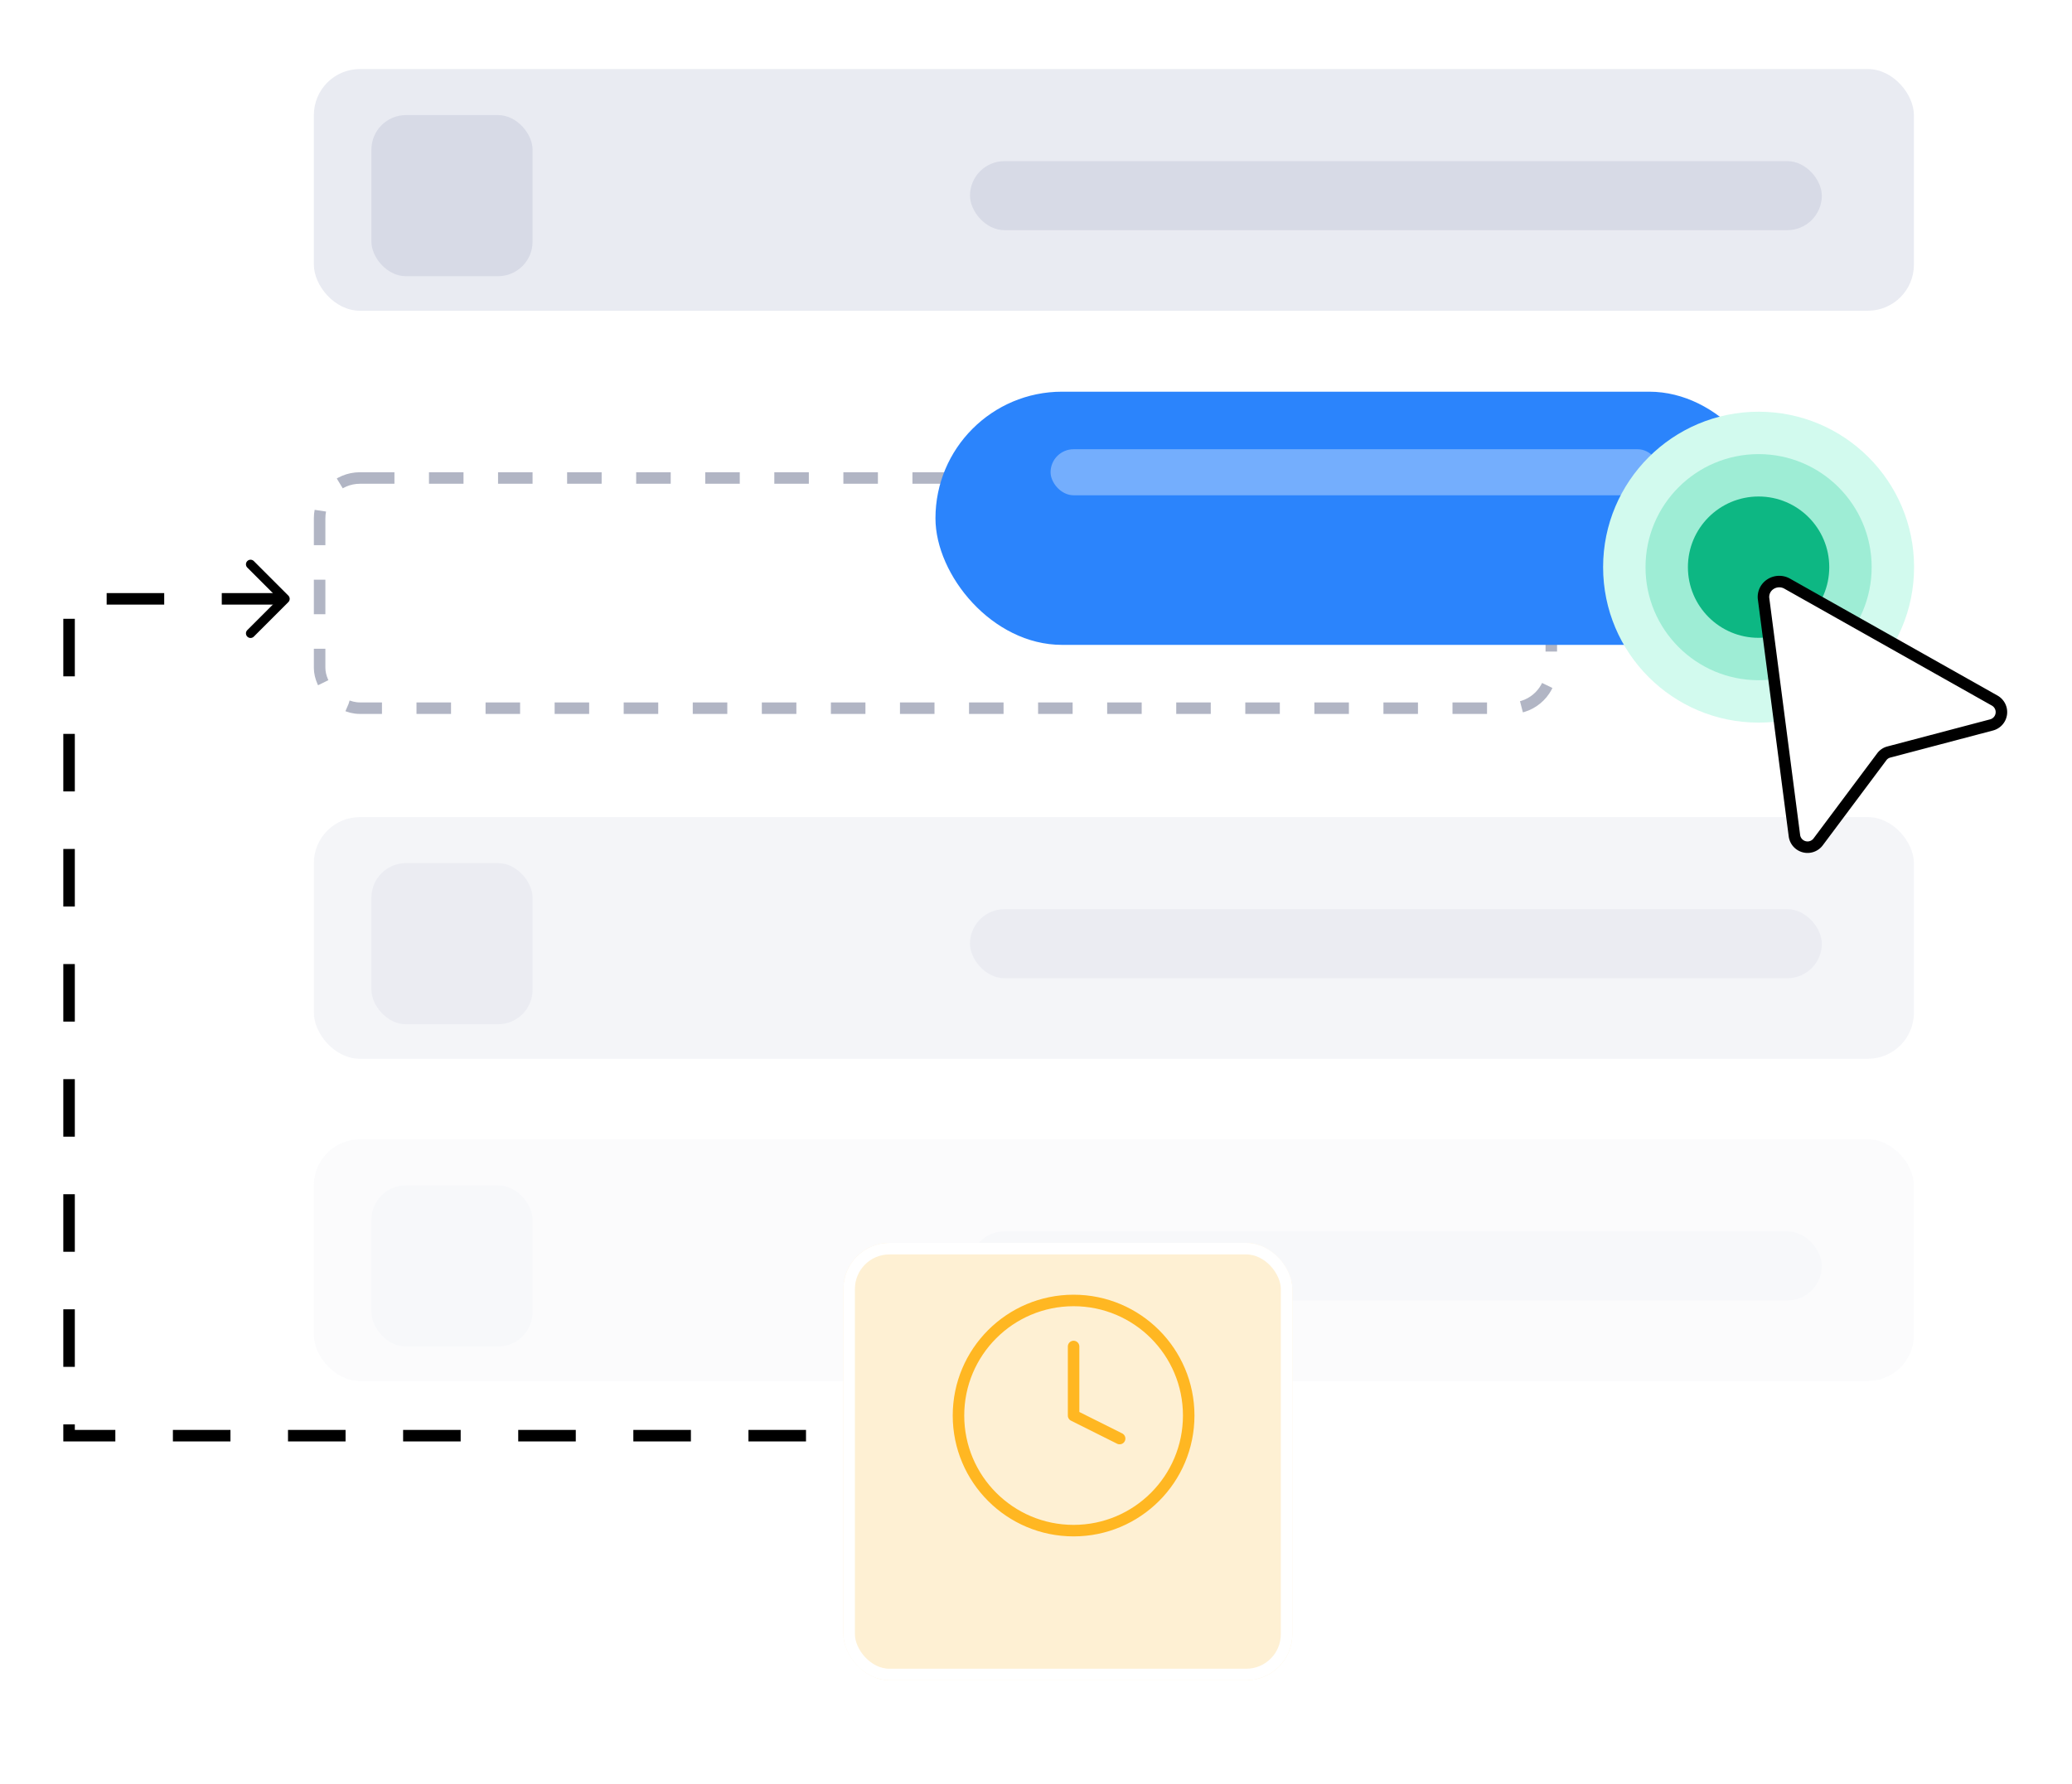 <svg xmlns="http://www.w3.org/2000/svg" xmlns:xlink="http://www.w3.org/1999/xlink" width="180" height="155" viewBox="0 0 180 155">
  <defs>
    <filter id="Rectangle_6255" x="64.266" y="99" width="57" height="56" filterUnits="userSpaceOnUse">
      <feOffset dy="4" input="SourceAlpha"/>
      <feGaussianBlur stdDeviation="3" result="blur"/>
      <feFlood flood-opacity="0.082"/>
      <feComposite operator="in" in2="blur"/>
      <feComposite in="SourceGraphic"/>
    </filter>
    <filter id="Rectangle_6258" x="66.266" y="19.035" width="103" height="52" filterUnits="userSpaceOnUse">
      <feOffset dy="4" input="SourceAlpha"/>
      <feGaussianBlur stdDeviation="5" result="blur-2"/>
      <feFlood flood-opacity="0.082"/>
      <feComposite operator="in" in2="blur-2"/>
      <feComposite in="SourceGraphic"/>
    </filter>
  </defs>
  <g id="Group_15702" data-name="Group 15702" transform="translate(-952 -1621)">
    <rect id="Rectangle_6340" data-name="Rectangle 6340" width="180" height="147" transform="translate(952 1621)" fill="#fff"/>
    <g id="Group_15701" data-name="Group 15701" transform="translate(2.318)">
      <g id="Group_15391" data-name="Group 15391" transform="translate(95.948 1606)">
        <g id="Group_15391-2" data-name="Group 15391" transform="translate(881 21)">
          <rect id="Rectangle_6251" data-name="Rectangle 6251" width="139" height="21" rx="4" fill="#e9ebf2"/>
          <rect id="Rectangle_6252" data-name="Rectangle 6252" width="14" height="14" rx="3" transform="translate(5 4)" fill="#d7dae6"/>
          <rect id="Rectangle_6253" data-name="Rectangle 6253" width="74" height="6" rx="3" transform="translate(57 8)" fill="#d7dae6"/>
        </g>
        <g id="Group_15392" data-name="Group 15392" transform="translate(881 86)" opacity="0.5">
          <rect id="Rectangle_6251-2" data-name="Rectangle 6251" width="139" height="21" rx="4" fill="#e9ebf2"/>
          <rect id="Rectangle_6252-2" data-name="Rectangle 6252" width="14" height="14" rx="3" transform="translate(5 4)" fill="#d7dae6"/>
          <rect id="Rectangle_6253-2" data-name="Rectangle 6253" width="74" height="6" rx="3" transform="translate(57 8)" fill="#d7dae6"/>
        </g>
        <g id="Group_15393" data-name="Group 15393" transform="translate(881 114)" opacity="0.2">
          <rect id="Rectangle_6251-3" data-name="Rectangle 6251" width="139" height="21" rx="4" fill="#e9ebf2"/>
          <rect id="Rectangle_6252-3" data-name="Rectangle 6252" width="14" height="14" rx="3" transform="translate(5 4)" fill="#d7dae6"/>
          <rect id="Rectangle_6253-3" data-name="Rectangle 6253" width="74" height="6" rx="3" transform="translate(57 8)" fill="#d7dae6"/>
        </g>
        <g id="Rectangle_6254" data-name="Rectangle 6254" transform="translate(881 56.035)" fill="none" stroke="#b1b5c4" stroke-width="1" stroke-dasharray="3">
          <rect width="108" height="21" rx="4" stroke="none"/>
          <rect x="0.5" y="0.5" width="107" height="20" rx="3.5" fill="none"/>
        </g>
      </g>
      <g transform="matrix(1, 0, 0, 1, 949.68, 1621)" filter="url(#Rectangle_6255)">
        <g id="Rectangle_6255-2" data-name="Rectangle 6255" transform="translate(73.27 104)" fill="#fef0d3" stroke="#fff" stroke-width="1">
          <rect width="39" height="38" rx="4" stroke="none"/>
          <rect x="0.5" y="0.5" width="38" height="37" rx="3.5" fill="none"/>
        </g>
      </g>
      <g id="Group_15568" data-name="Group 15568" transform="translate(710.948 -80.965)">
        <g transform="matrix(1, 0, 0, 1, 238.73, 1701.97)" filter="url(#Rectangle_6258)">
          <rect id="Rectangle_6258-2" data-name="Rectangle 6258" width="73" height="22" rx="11" transform="translate(81.27 30.03)" fill="#2b84fc"/>
        </g>
        <rect id="Rectangle_6259" data-name="Rectangle 6259" width="53" height="4" rx="2" transform="translate(330 1741)" fill="#fff" opacity="0.345"/>
      </g>
      <path id="Path_90115" data-name="Path 90115" d="M3794,1020.035h-18.266v72.714h66.8" transform="translate(-2820.052 653)" fill="none" stroke="#000" stroke-width="1" stroke-dasharray="5"/>
      <path id="chevron-down_1_" data-name="chevron-down (1)" d="M6,9l3,3,3-3" transform="translate(962.448 1682.035) rotate(-90)" fill="none" stroke="#000" stroke-linecap="round" stroke-linejoin="round" stroke-width="0.8"/>
      <g id="Group_15567" data-name="Group 15567" transform="translate(1088.948 1656.775)">
        <g id="Group_15345" data-name="Group 15345" transform="translate(0)">
          <circle id="Ellipse_18" data-name="Ellipse 18" cx="13.507" cy="13.507" r="13.507" fill="#d2faee"/>
          <circle id="Ellipse_19" data-name="Ellipse 19" cx="9.823" cy="9.823" r="9.823" transform="translate(3.684 3.684)" fill="#9eedd5"/>
          <circle id="Ellipse_17" data-name="Ellipse 17" cx="6.14" cy="6.14" r="6.14" transform="translate(7.367 7.367)" fill="#0db783"/>
        </g>
        <path id="Path_90041" data-name="Path 90041" d="M1.822.076A1.4,1.4,0,0,0,.4.4a1.316,1.316,0,0,0-.319,1.42L6.614,21.443a1.15,1.15,0,0,0,2.13.142l4.011-8.305a1.107,1.107,0,0,1,.532-.532l8.305-4.011a1.151,1.151,0,0,0-.142-2.13Z" transform="translate(14.218 14.519) rotate(11)" fill="#fff" stroke="#000" stroke-width="1"/>
      </g>
      <g id="clock_1_" data-name="clock (1)" transform="translate(1030.948 1732)">
        <circle id="Ellipse_45" data-name="Ellipse 45" cx="10" cy="10" r="10" transform="translate(2 2)" fill="none" stroke="#ffb722" stroke-linecap="round" stroke-linejoin="round" stroke-width="1"/>
        <path id="Path_90179" data-name="Path 90179" d="M12,6v6l4,2" fill="none" stroke="#ffb722" stroke-linecap="round" stroke-linejoin="round" stroke-width="1"/>
      </g>
    </g>
  </g>
</svg>
